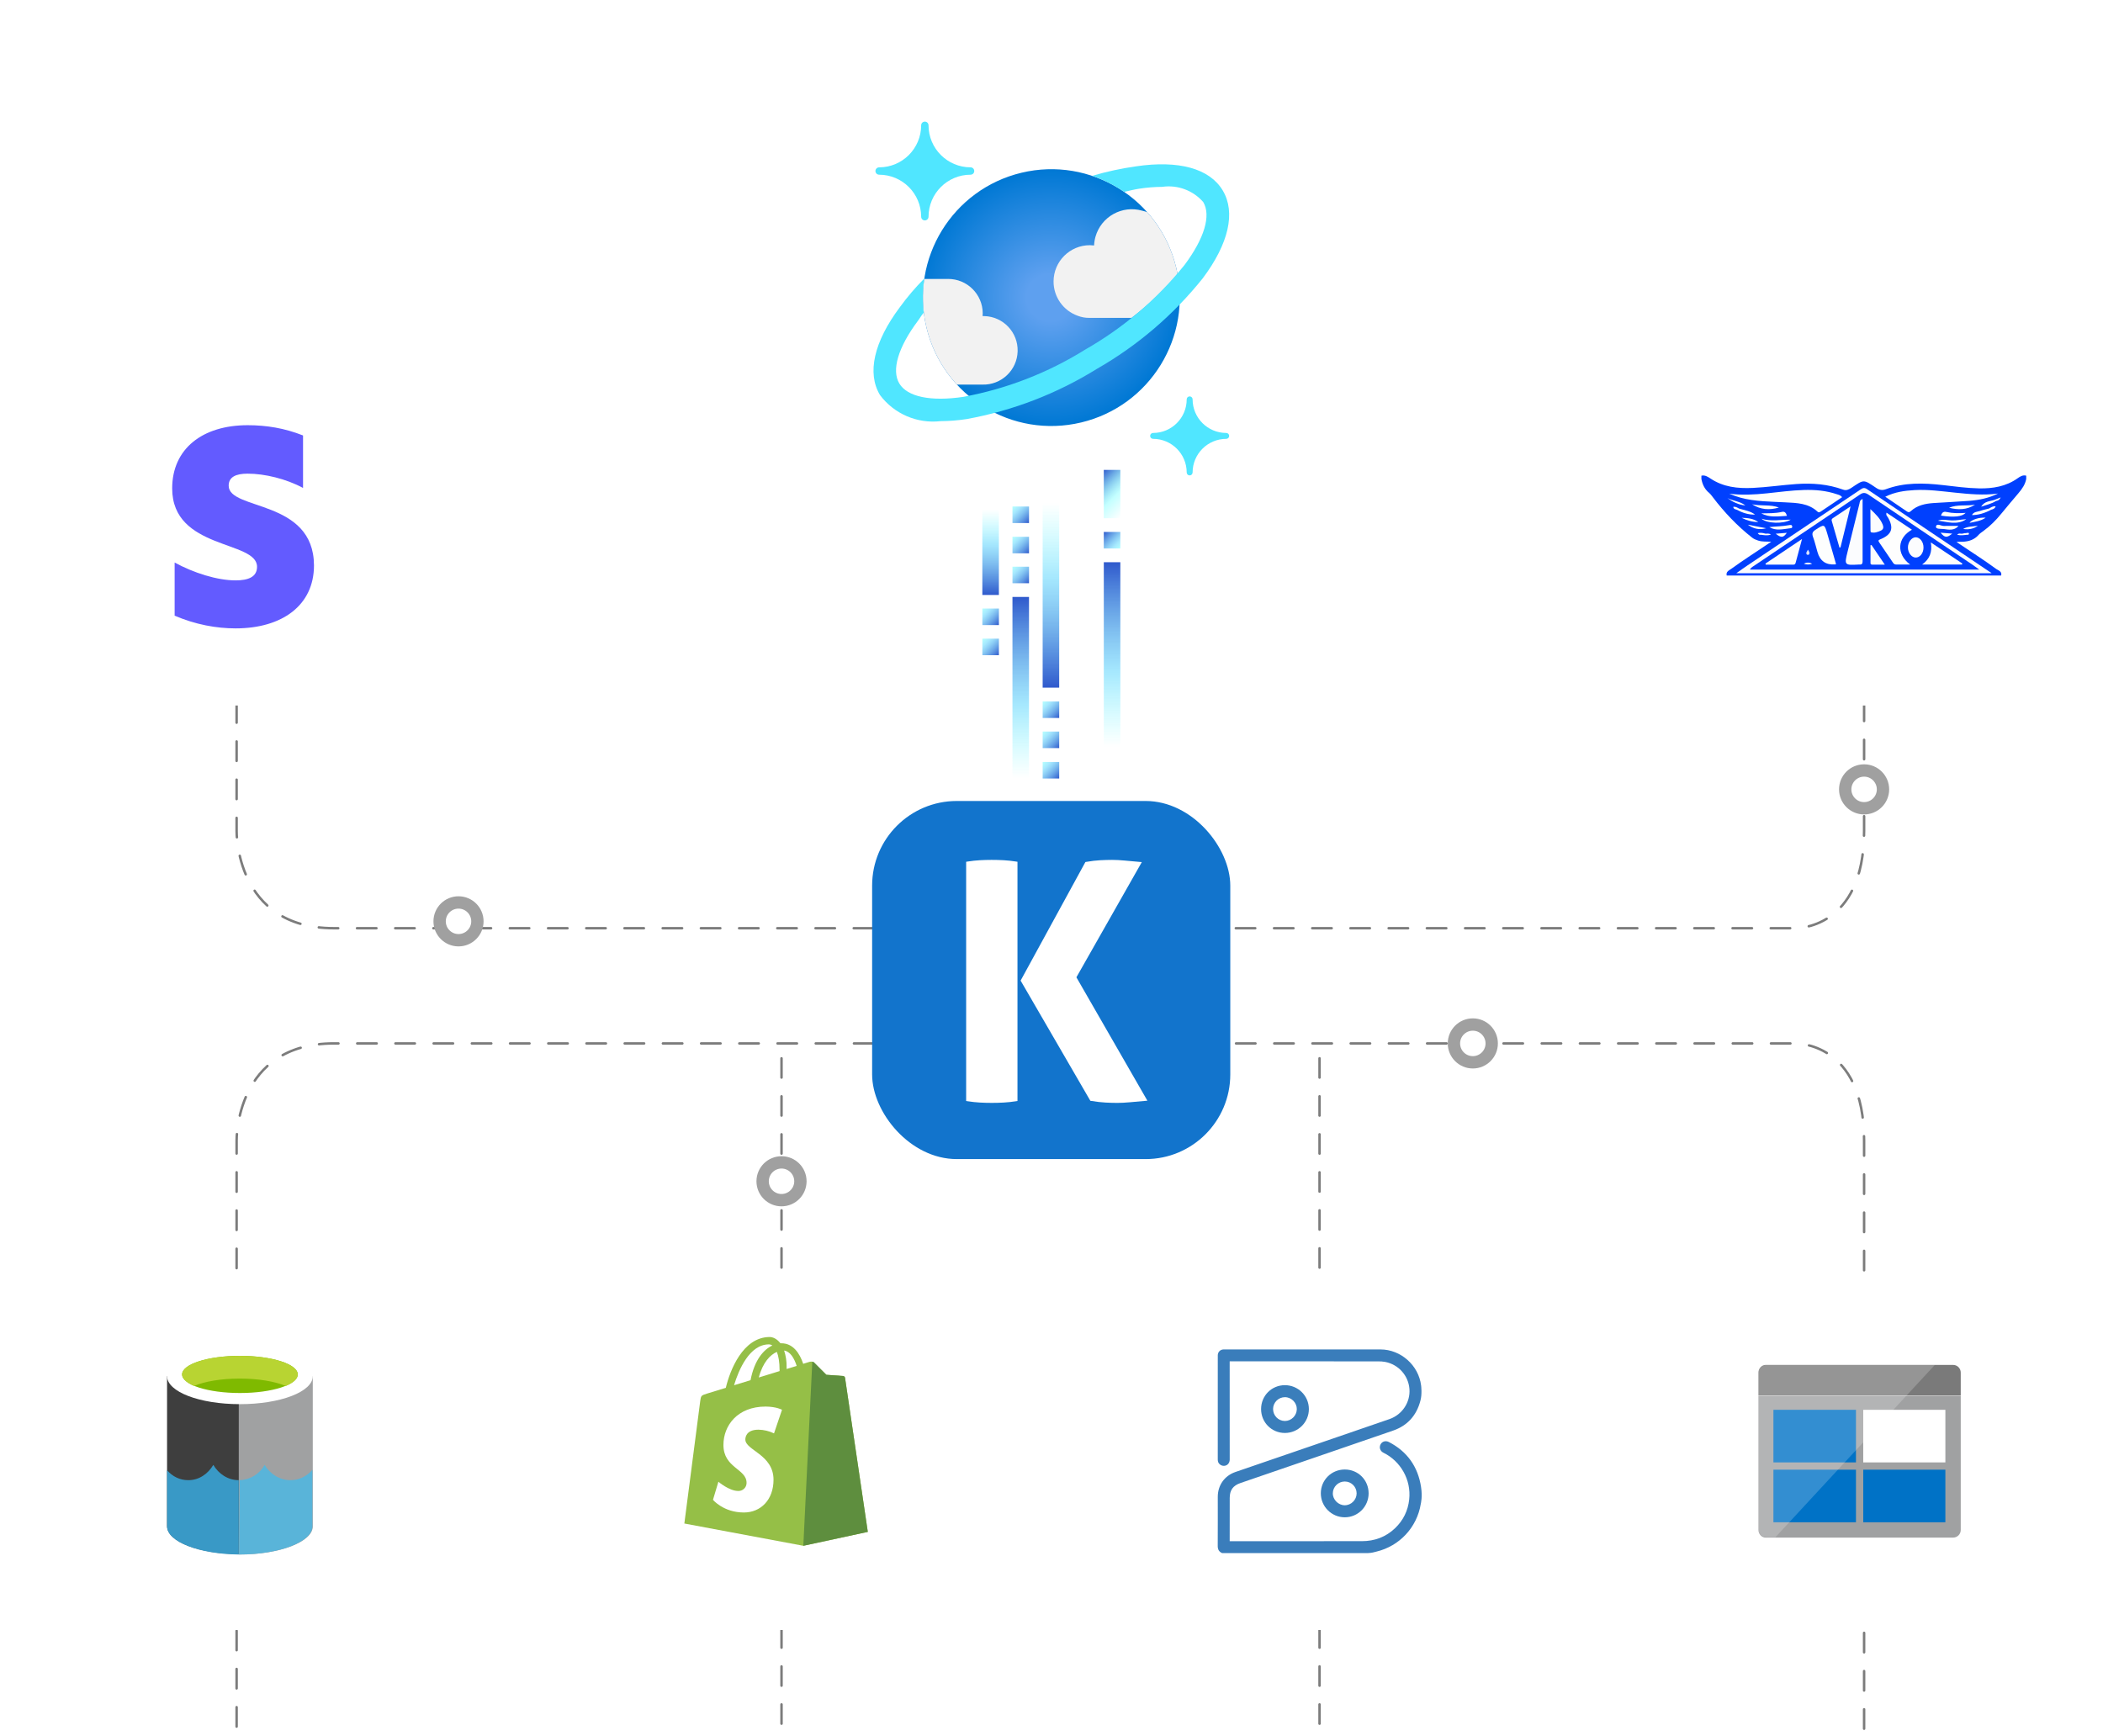 <?xml version="1.0" encoding="UTF-8"?><svg xmlns="http://www.w3.org/2000/svg" width="852" height="703.556" xmlns:xlink="http://www.w3.org/1999/xlink" viewBox="0 0 852 703.556"><defs><filter id="b" filterUnits="userSpaceOnUse"><feOffset dx="0" dy="0"/><feGaussianBlur result="c" stdDeviation="8"/><feFlood flood-color="#000" flood-opacity=".13"/><feComposite in2="c" operator="in"/><feComposite in="SourceGraphic"/></filter><filter id="d" filterUnits="userSpaceOnUse"><feOffset dx="0" dy="0"/><feGaussianBlur result="e" stdDeviation="8"/><feFlood flood-color="#000" flood-opacity=".13"/><feComposite in2="e" operator="in"/><feComposite in="SourceGraphic"/></filter><filter id="f" filterUnits="userSpaceOnUse"><feOffset dx="0" dy="0"/><feGaussianBlur result="g" stdDeviation="8"/><feFlood flood-color="#000" flood-opacity=".13"/><feComposite in2="g" operator="in"/><feComposite in="SourceGraphic"/></filter><filter id="h" filterUnits="userSpaceOnUse"><feOffset dx="0" dy="0"/><feGaussianBlur result="i" stdDeviation="8"/><feFlood flood-color="#000" flood-opacity=".13"/><feComposite in2="i" operator="in"/><feComposite in="SourceGraphic"/></filter><filter id="j" filterUnits="userSpaceOnUse"><feOffset dx="0" dy="0"/><feGaussianBlur result="k" stdDeviation="8"/><feFlood flood-color="#000" flood-opacity=".13"/><feComposite in2="k" operator="in"/><feComposite in="SourceGraphic"/></filter><filter id="l" filterUnits="userSpaceOnUse"><feOffset dx="0" dy="0"/><feGaussianBlur result="m" stdDeviation="8"/><feFlood flood-color="#000" flood-opacity=".13"/><feComposite in2="m" operator="in"/><feComposite in="SourceGraphic"/></filter><linearGradient id="o" x1="530.145" y1="747.511" x2="530.145" y2="674.105" gradientTransform="translate(-116.61 -432.231)" gradientUnits="userSpaceOnUse"><stop offset="0" stop-color="#6cffff" stop-opacity="0"/><stop offset=".405" stop-color="#6ad8fd" stop-opacity=".6"/><stop offset="1" stop-color="#2f59cc"/></linearGradient><linearGradient id="p" x1="567.148" y1="734.844" x2="567.148" y2="660.038" gradientTransform="translate(-116.61 -432.231)" gradientUnits="userSpaceOnUse"><stop offset="0" stop-color="#6cffff" stop-opacity="0"/><stop offset=".405" stop-color="#6ad8fd" stop-opacity=".6"/><stop offset="1" stop-color="#2f59cc"/></linearGradient><linearGradient id="q" x1="-384.719" y1="654.485" x2="-378.018" y2="647.784" gradientTransform="translate(69.18 -432.231) rotate(-180) scale(1 -1)" gradientUnits="userSpaceOnUse"><stop offset="0" stop-color="#6cffff" stop-opacity=".5"/><stop offset=".249" stop-color="#6ad8fd" stop-opacity=".6"/><stop offset="1" stop-color="#2f59cc"/></linearGradient><linearGradient id="r" x1="-387.909" y1="638.971" x2="-374.768" y2="625.83" gradientTransform="translate(69.18 -432.231) rotate(-180) scale(1 -1)" gradientUnits="userSpaceOnUse"><stop offset="0" stop-color="#6cffff" stop-opacity="0"/><stop offset=".413" stop-color="#6cffff" stop-opacity=".4"/><stop offset="1" stop-color="#2f59cc"/></linearGradient><linearGradient id="s" x1="-590.297" y1="1183.493" x2="-590.297" y2="1108.687" gradientTransform="translate(-164.53 1387.316) rotate(-180)" xlink:href="#o"/><linearGradient id="t" x1="-565.864" y1="1180.896" x2="-565.864" y2="1146.243" gradientTransform="translate(-164.53 1387.316) rotate(-180)" xlink:href="#o"/><linearGradient id="u" x1="691.814" y1="1109.773" x2="698.514" y2="1103.072" gradientTransform="translate(-293.83 1356.346) scale(1 -1)" xlink:href="#q"/><linearGradient id="v" x1="691.844" y1="1097.541" x2="698.544" y2="1090.841" gradientTransform="translate(-293.83 1356.346) scale(1 -1)" xlink:href="#q"/><linearGradient id="w" x1="716.246" y1="1072.136" x2="722.947" y2="1065.435" gradientTransform="translate(-293.83 1356.346) scale(1 -1)" xlink:href="#q"/><linearGradient id="x" x1="716.276" y1="1059.904" x2="722.977" y2="1053.204" gradientTransform="translate(-293.83 1356.346) scale(1 -1)" xlink:href="#q"/><linearGradient id="y" x1="716.276" y1="1047.579" x2="722.977" y2="1040.878" gradientTransform="translate(-293.83 1356.346) scale(1 -1)" xlink:href="#q"/><linearGradient id="z" x1="704.015" y1="1151.119" x2="710.716" y2="1144.418" gradientTransform="translate(-293.83 1356.346) scale(1 -1)" xlink:href="#q"/><linearGradient id="aa" x1="704.045" y1="1138.825" x2="710.745" y2="1132.124" gradientTransform="translate(-293.83 1356.346) scale(1 -1)" xlink:href="#q"/><linearGradient id="ab" x1="704.045" y1="1126.699" x2="710.745" y2="1119.999" gradientTransform="translate(-293.83 1356.346) scale(1 -1)" xlink:href="#q"/><radialGradient id="ax" cx="307.316" cy="1082.009" fx="307.316" fy="1082.009" r="50.476" gradientTransform="translate(107.155 1231.808) scale(1.036 -1.027)" gradientUnits="userSpaceOnUse"><stop offset=".183" stop-color="#5ea0ef"/><stop offset="1" stop-color="#0078d4"/></radialGradient><clipPath id="ay"><path d="M476.529,108.498c6.676,27.943-10.565,56.006-38.507,62.682-27.943,6.676-56.006-10.565-62.682-38.507-6.676-27.943,10.565-56.006,38.507-62.682,0,0,0,0,0-0,27.942-6.675,56.006,10.565,62.681,38.507Z" fill="none"/></clipPath></defs><g id="a"><line x1="534.593" y1="698.418" x2="534.593" y2="422.785" fill="none" stroke="#7c7c7c" stroke-dasharray="0 0 7.8 7.6" stroke-linecap="round" stroke-miterlimit="10"/><line x1="316.623" y1="698.418" x2="316.623" y2="422.785" fill="none" stroke="#7c7c7c" stroke-dasharray="0 0 7.8 7.6" stroke-linecap="round" stroke-miterlimit="10"/><path d="M95.859,699.605v-237.456s-.659-39.362,39.362-39.362H727.248s27.966-.882,27.966,39.362v240.907" fill="none" stroke="#7c7c7c" stroke-dasharray="0 0 7.88 7.6" stroke-linecap="round" stroke-miterlimit="10"/><path d="M95.859,161.109v175.631s-.659,39.362,39.362,39.362H727.248s27.966,.882,27.966-39.362V157.658" fill="none" stroke="#7c7c7c" stroke-dasharray="0 0 7.88 7.6" stroke-linecap="round" stroke-miterlimit="10"/><g><rect x="353.329" y="324.551" width="145.101" height="145.101" rx="34.298" ry="34.298" fill="#1274cc"/><g><path d="M436.089,395.988l26.499-46.675-1.097-.095c-2.035-.177-3.978-.353-5.836-.531-1.872-.178-3.591-.268-5.111-.268-1.414,0-2.968,.044-4.75,.134-1.75,.091-3.678,.317-5.727,.673l-.336,.058-26.243,48.044,28.247,48.694,.329,.054c2.153,.357,4.123,.582,5.854,.671,1.748,.09,3.346,.135,4.749,.135,1.503,0,3.244-.09,5.178-.268,1.899-.179,3.867-.356,5.902-.531l1.105-.095-28.764-50Z" fill="#fff"/><path d="M406.637,348.552c-3.439-.186-6.56-.167-9.638,0-1.628,.091-3.304,.273-4.982,.538l-.596,.095v96.929l.596,.095c1.683,.266,3.36,.447,4.983,.537,1.615,.09,3.237,.135,4.819,.135s3.204-.045,4.819-.135c1.621-.09,3.298-.271,4.983-.537l.596-.095v-96.929l-.596-.095c-1.68-.265-3.357-.447-4.984-.538Z" fill="#fff"/></g></g><rect x="680.968" y="515.617" width="144.845" height="144.845" rx="34.298" ry="34.298" fill="#fff" filter="url(#b)"/><rect x="24.786" y="515.617" width="144.845" height="144.845" rx="34.298" ry="34.298" fill="#fff" filter="url(#d)"/><rect x="682.241" y="141.029" width="144.845" height="144.845" rx="34.298" ry="34.298" fill="#fff" filter="url(#f)"/><rect x="26.059" y="141.029" width="144.845" height="144.845" rx="34.298" ry="34.298" fill="#fff" filter="url(#h)"/><rect x="243.513" y="515.617" width="144.845" height="144.845" rx="34.298" ry="34.298" fill="#fff" filter="url(#j)"/><rect x="462.241" y="515.617" width="144.845" height="144.845" rx="34.298" ry="34.298" fill="#fff" filter="url(#l)"/><circle cx="185.761" cy="373.318" r="7.654" fill="#fff" stroke="#a0a0a0" stroke-miterlimit="10" stroke-width="5"/><circle cx="755.214" cy="319.847" r="7.654" fill="#fff" stroke="#a0a0a0" stroke-miterlimit="10" stroke-width="5"/><circle cx="596.695" cy="422.785" r="7.654" fill="#fff" stroke="#a0a0a0" stroke-miterlimit="10" stroke-width="5"/><circle cx="316.623" cy="478.64" r="7.654" fill="#fff" stroke="#a0a0a0" stroke-miterlimit="10" stroke-width="5"/></g><g id="n"><g><rect x="410.185" y="241.874" width="6.701" height="73.406" fill="url(#o)"/><rect x="447.188" y="227.807" width="6.701" height="74.806" fill="url(#p)"/><rect x="447.188" y="215.543" width="6.701" height="6.701" fill="url(#q)"/><rect x="447.188" y="190.399" width="6.701" height="19.581" fill="url(#r)"/><rect x="422.416" y="203.823" width="6.701" height="74.806" fill="url(#s)"/><rect x="397.984" y="206.421" width="6.701" height="34.653" fill="url(#t)"/><rect x="397.984" y="246.574" width="6.701" height="6.701" fill="url(#u)"/><rect x="397.984" y="258.775" width="6.701" height="6.701" fill="url(#v)"/><rect x="422.416" y="284.211" width="6.701" height="6.701" fill="url(#w)"/><rect x="422.416" y="296.412" width="6.701" height="6.701" fill="url(#x)"/><rect x="422.416" y="308.738" width="6.701" height="6.701" fill="url(#y)"/><rect x="410.185" y="205.228" width="6.701" height="6.701" fill="url(#z)"/><rect x="410.185" y="217.492" width="6.701" height="6.701" fill="url(#aa)"/><rect x="410.185" y="229.617" width="6.701" height="6.701" fill="url(#ab)"/></g></g><g id="aw"><g><path d="M374.688,89.308c-.819,.005-1.487-.656-1.492-1.475,0-.006,0-.011,0-.017h0c-.014-9.399-7.63-17.015-17.029-17.029-.821,0-1.487-.663-1.492-1.483h0c0-.824,.668-1.492,1.492-1.492h0c9.402-.014,17.019-7.635,17.029-17.037-.005-.819,.656-1.487,1.475-1.492,.006,0,.011,0,.017,0h0c.819-.005,1.487,.656,1.492,1.475,0,.006,0,.011,0,.017h0c.014,9.399,7.63,17.015,17.029,17.029,.819-.005,1.487,.656,1.492,1.475,0,.006,0,.011,0,.017h0c.005,.819-.656,1.487-1.475,1.492-.006,0-.011,0-.017,0h0c-9.401,.009-17.019,7.628-17.029,17.029-.005,.822-.67,1.487-1.492,1.492Z" fill="#50e6ff"/><path d="M481.971,192.632c-.66,0-1.195-.535-1.195-1.195h0c-.009-7.519-6.102-13.612-13.621-13.621-.657,0-1.19-.53-1.195-1.187h0c0-.66,.535-1.195,1.195-1.195h0c7.521-.005,13.617-6.1,13.621-13.621,0-.66,.535-1.195,1.195-1.195h0c.66,0,1.195,.535,1.195,1.195h0c.005,7.521,6.1,13.617,13.621,13.621,.66-.001,1.196,.533,1.197,1.193,.001,.66-.533,1.196-1.193,1.197h-.004c-7.519,.009-13.612,6.102-13.621,13.621-.005,.657-.538,1.187-1.195,1.187Z" fill="#50e6ff"/><path d="M476.529,108.498c6.676,27.943-10.565,56.006-38.507,62.682-27.943,6.676-56.006-10.565-62.682-38.507-6.676-27.943,10.565-56.006,38.507-62.682,0,0,0,0,0-0,27.942-6.675,56.006,10.565,62.681,38.507Z" fill="url(#ax)"/><g clip-path="url(#ay)"><g><path d="M398.04,155.837c7.665,.201,14.042-5.85,14.243-13.516,.201-7.665-5.85-14.042-13.516-14.243-.228-.006-.457-.006-.685-.001,.041-.394,.061-.79,.059-1.187-.07-7.712-6.367-13.914-14.079-13.867h-10.409c-2.061,15.569,2.89,31.251,13.52,42.813h10.867Z" fill="#f2f2f2"/><path d="M477.174,110.913c0-.127,0-.254-.059-.373-1.677-9.07-5.797-17.511-11.918-24.411-.794-.322-1.613-.577-2.45-.763-8.13-2.32-16.601,2.391-18.921,10.521-.332,1.165-.525,2.365-.575,3.575-.563-.065-1.129-.102-1.695-.11-8.131-.001-14.724,6.591-14.724,14.722-.001,6.234,3.925,11.792,9.8,13.877,1.46,.572,3.017,.86,4.586,.848h17.207c6.909-5.23,13.199-11.23,18.749-17.885Z" fill="#f2f2f2"/></g></g><path d="M495.364,77.153c-5.332-8.875-17.8-12.333-35.219-9.739-5.968,.846-11.866,2.126-17.647,3.831,4.586,1.583,8.942,3.77,12.952,6.501,2.043-.449,4.094-.983,6.061-1.28,3.094-.482,6.218-.734,9.349-.754,6.219-.896,12.468,1.416,16.605,6.145h0c3.246,5.408,.509,14.655-7.51,25.429-11.144,13.871-24.799,25.519-40.254,34.337-15.108,9.429-31.854,15.933-49.365,19.173-13.257,1.983-22.733,0-25.98-5.391-3.246-5.391-.509-14.664,7.51-25.386,.992-1.331,1.238-1.983,2.365-3.323-.53-4.595-.456-9.24,.22-13.816-3.604,3.612-6.92,7.5-9.917,11.629-10.502,14.045-13.35,26.675-8.027,35.549,5.723,7.656,15.086,11.689,24.581,10.587,3.551-.019,7.095-.302,10.604-.848,18.692-3.412,36.575-10.313,52.714-20.343,16.482-9.432,31.036-21.89,42.898-36.719,10.536-14.079,13.384-26.7,8.061-35.583Z" fill="#50e6ff"/></g></g><g id="az"><g id="ba"><g id="bb"><path id="bc" d="M342.355,558.242c-.062-.375-.37-.662-.749-.698-.298-.05-6.829-.498-6.829-.498,0,0-4.535-4.487-4.984-4.985-.498-.498-1.446-.349-1.844-.249-.05,0-.997,.299-2.542,.797-1.446-4.337-4.137-8.325-8.823-8.325h-.399c-1.346-1.744-2.991-2.542-4.387-2.542-10.917,.05-16.101,13.659-17.746,20.588-4.237,1.296-7.229,2.243-7.627,2.344-2.343,.749-2.443,.797-2.741,3.041-.249,1.744-6.431,49.599-6.431,49.599l48.205,9.023,26.123-5.634c-.002-.048-9.174-62.011-9.224-62.46Zm-19.591-4.785c-1.196,.399-2.592,.797-4.088,1.246v-.898c.04-2.234-.297-4.458-.997-6.58,2.442,.348,4.088,3.091,5.084,6.231Zm-8.026-5.683c.648,1.694,1.097,4.088,1.097,7.329v.449c-2.642,.797-5.533,1.694-8.425,2.592,1.645-6.183,4.686-9.223,7.328-10.37Zm-3.24-3.041c.499,.011,.984,.167,1.396,.449-3.491,1.643-7.228,5.782-8.823,14.058-2.293,.698-4.586,1.396-6.68,2.044,1.894-6.281,6.281-16.55,14.107-16.55Z" fill="#95bf47"/><path id="bd" d="M341.607,557.544c-.299-.05-6.829-.498-6.829-.498,0,0-4.536-4.487-4.985-4.985-.183-.189-.435-.297-.698-.299l-3.639,74.575,26.123-5.634s-9.174-62.012-9.224-62.41c-.06-.386-.362-.688-.748-.748Z" fill="#5e8e3e"/><path id="be" d="M316.822,571.223l-3.24,9.571c-1.96-.949-4.104-1.46-6.281-1.497-5.083,0-5.334,3.192-5.334,3.988,0,4.387,11.416,6.032,11.416,16.301,0,8.077-5.134,13.26-12.014,13.26-8.275,.002-12.513-5.133-12.513-5.133l2.193-7.329s4.337,3.739,8.026,3.739c1.8,.07,3.316-1.332,3.386-3.131,.002-.053,.003-.106,.002-.159,0-5.733-9.372-5.982-9.372-15.354,.001-7.875,5.684-15.552,17.1-15.552,4.486,.05,6.63,1.296,6.63,1.296Z" fill="#fff"/></g><g id="bf"><path d="M92.646,196.805c0-3.529,2.895-4.886,7.69-4.886,6.876,0,15.561,2.08,22.437,5.79v-21.261c-7.51-2.986-14.928-4.162-22.437-4.162-18.366,0-30.58,9.59-30.58,25.604,0,24.971,34.38,20.989,34.38,31.756,0,4.162-3.619,5.519-8.685,5.519-7.51,0-17.099-3.076-24.699-7.238v21.532c8.414,3.619,16.918,5.157,24.699,5.157,18.818,0,31.756-9.319,31.756-25.514-.091-26.961-34.56-22.166-34.56-32.298Z" fill="#635bff" fill-rule="evenodd"/></g><g id="bg"><path id="bh" d="M810.728,233.199h-111.18c-.371-1.531,.881-2.042,1.809-2.691,5.241-3.805,10.761-7.285,16.234-10.998-1.855-.139-3.664,.093-5.38-.51-.835-.278-1.67-.603-2.365-1.16-6.03-4.733-11.318-10.302-15.956-16.427-.464-.603-.881-1.206-1.438-1.671-1.809-1.485-2.737-3.434-3.154-5.661v-1.346c1.438-.325,2.551,.418,3.618,1.114,5.241,3.527,11.085,4.13,17.162,3.852,5.891-.278,11.735-1.16,17.672-1.578,6.494-.464,12.848,.046,18.971,2.274,1.252,.464,2.273-.046,3.293-.696,5.241-3.527,4.87-3.527,10.111,0,1.299,.882,2.505,1.067,3.942,.51,7.468-2.784,15.214-2.552,22.96-1.671,4.917,.557,9.833,1.253,14.796,1.346,5.473,.093,10.9-.742,15.631-4.13,.974-.696,2.087-1.392,3.432-1.021v1.346c-.417,2.227-1.623,3.944-3.108,5.708-2.319,2.784-4.685,5.476-6.957,8.306-2.134,2.645-4.545,5.058-7.282,7.053-.649,.464-1.345,.928-1.902,1.531-1.716,1.995-3.989,2.738-6.54,2.831-.788,.046-1.623-.046-2.458,.093,5.427,3.666,10.946,7.146,16.188,10.998,1.02,.603,2.319,1.067,1.902,2.599Z" fill="#0040fe"/><path id="bi" d="M806.879,232.271h-103.434c1.716-1.206,3.108-2.227,4.499-3.155,15.26-10.255,30.474-20.464,45.734-30.719,.928-.65,1.623-.975,2.737-.186,16.512,11.183,33.025,22.273,49.537,33.41,.185,.046,.417,.232,.928,.65Z" fill="#fbfbfe"/><path id="bj" d="M746.302,201.46l-8.488,5.708c-.51,.325-.928,.696-1.531,.093-3.664-3.387-8.349-3.48-12.895-3.712-6.123-.325-12.291-.278-18.275-1.903-1.531-.418-3.061-.975-4.545-1.624,10.204,1.392,20.13-1.206,30.242-1.485,4.545-.139,8.998,.232,13.358,1.717,.696,.232,1.531,.371,2.134,1.206Zm17.486-.186c3.896-1.949,7.839-2.459,11.828-2.691,5.52-.325,10.946,.464,16.373,1.021,5.798,.603,11.642,1.16,17.486,.371-3.711,1.856-7.653,2.645-11.688,2.97-4.777,.371-9.601,.557-14.425,.882-3.34,.232-6.633,.882-9.23,3.295-.557,.51-.974,.51-1.531,.139-2.829-1.949-5.705-3.898-8.813-5.986Z" fill="#fefefe"/><path id="bk" d="M713.556,208.002c2.829-.046,5.659,.046,8.442-.603,1.067-.232,1.623,.418,1.948,1.624-3.618,.186-7.097,.789-10.39-1.021Z" fill="#fff"/><path id="bl" d="M709.845,204.337c3.571,.789,7.375,0,10.854,1.299-3.803,1.16-7.468,.882-10.854-1.299Zm79.779,1.392c3.432-1.438,7.05-.603,10.529-1.253-3.293,2.181-6.865,2.181-10.529,1.253Z" fill="#fff"/><path id="bm" d="M786.377,208.93c.371-1.299,1.067-1.763,2.18-1.485,2.551,.557,5.102,.557,7.792,.371-1.438,1.531-4.685,1.903-9.972,1.114Z" fill="#fff"/><path id="bn" d="M793.474,213.107c-1.763,1.995-3.943,1.531-5.937,1.253-1.113-.139-3.34,.139-3.2-.975,.278-1.578,2.087-.232,3.2-.278,1.994-.046,3.943,0,5.937,0Zm-76.671,.464c2.69-.325,5.38-.278,8.024-.789,.464-.093,1.16-.232,1.252,.51,.139,.789-.557,.696-1.02,.789-2.783,.325-5.566,1.114-8.256-.51Z" fill="#fff"/><path id="bo" d="M796.628,210.369c-3.711,2.552-7.653,1.067-11.503,.603,1.855-.742,3.757-.139,5.659-.093,1.994,.046,3.896-.418,5.844-.51Z" fill="#fff"/><path id="bp" d="M713.649,210.183c3.803,1.206,7.653,.371,11.828,.371-2.737,1.81-9.694,1.624-11.828-.371Z" fill="#fff"/><path id="bq" d="M712.35,211.529c-2.412,0-4.638-.65-6.772-1.717,2.412,.046,4.777,.278,6.772,1.717Zm92.117-1.763c-2.041,1.392-4.267,1.624-6.54,2.088,.788-1.299,4.035-2.32,6.54-2.088Z" fill="#fff"/><path id="br" d="M699.827,201.831c2.365,1.16,5.149,1.299,7.282,2.97-2.737-.232-5.102-1.438-7.282-2.97Z" fill="#fff"/><path id="bs" d="M708.083,212.596c2.737,.51,4.824,.928,7.468,1.438-2.737,.742-5.009,.325-7.468-1.438Zm93.23,.464c-1.809,1.253-3.803,1.624-5.983,1.253,1.855-1.067,3.942-.975,5.983-1.253Z" fill="#fff"/><path id="bt" d="M719.4,216.262c1.531-.139,2.922-.232,4.499-.371-1.391,2.042-2.273,2.088-4.499,.371Zm66.791-.418c1.67,.139,3.154,.278,4.731,.371-2.226,1.763-2.969,1.717-4.731-.371Z" fill="#fff"/><g><path d="M715.179,216.216c-.974-.278-1.948-.464-3.061-.186,.417,.603,.788,.742,1.252,.65,1.299,.139,2.597,.464,4.082-.093-.835-.603-1.623-.278-2.273-.371Z" fill="#fff"/><path d="M797.231,215.891c-.293,.039-.594,.086-.896,.135-.317-.062-.697,.095-1.046,.163-.064,.009-.128,.018-.192,.027-.696,.186-1.484-.371-2.18,.464,1.438,.371,2.69,.139,3.989,0,.325,.046,.649,.093,.742-.278,.139-.371-.093-.557-.417-.51Z" fill="#fff"/></g><g><path d="M805.812,206.054c-1.206,.325-2.458,.557-3.618,.975-1.113,.371-2.551,.278-3.293,1.671,2.365,.046,5.056-.696,7.839-2.181,.742-.186,1.438-.418,1.763-1.346-1.16-.186-1.902,.464-2.69,.882Z" fill="#fff"/><path d="M702.192,205.357c.139,.928,.788,.975,1.391,1.16,2.319,1.253,4.777,2.088,7.468,1.995-1.948-1.485-4.314-1.763-6.54-2.459-.696-.418-1.438-.835-2.319-.696Z" fill="#fff"/></g><path d="M808.085,202.527c-1.809,.65-3.989,.418-5.473,2.784,2.319-.789,4.314-1.206,6.03-2.32,.649-.093,1.345-.278,1.902-1.438-1.067,.418-1.763,.696-2.458,.975Z" fill="#fff"/><path id="bu" d="M801.869,230.786h-92.951c.557-.928,1.438-1.346,2.18-1.856,14.1-9.513,28.247-18.979,42.348-28.491,1.252-.882,2.134-.928,3.479-.046,14.008,9.513,28.108,18.932,42.162,28.399,.696,.51,1.484,1.067,2.783,1.995Z" fill="#0040fe"/><path id="bv" d="M773.854,228.745h-5.566c-.557,0-.928-.139-1.299-.65-1.855-2.784-3.711-5.522-5.612-8.26-.51-.742-.464-.975,.464-1.346,4.638-1.903,5.52-4.501,3.015-8.863-.278-.464-.881-.835-.557-1.903,3.479,2.32,6.865,4.594,10.297,6.914-5.937,3.248-6.447,9.837-.742,14.107Z" fill="#fefefe"/><path id="bw" d="M754.605,202.202v25.243c0,.928-.278,1.392-1.252,1.299h-.232c-5.937,.325-5.983,.278-4.545-5.429,1.577-6.45,3.2-12.9,4.777-19.35,.139-.603,.093-1.346,1.252-1.763Z" fill="#fbfcfe"/><path id="bx" d="M743.844,228.559c-.232,.093-.325,.139-.371,.139q-5.612,.418-7.143-5.011c-.603-2.042-1.067-4.13-1.809-6.125-.51-1.392-.232-2.088,.974-2.877,3.664-2.367,3.618-2.413,4.824,1.624,1.206,4.083,2.365,8.167,3.525,12.25Z" fill="#fdfefe"/><path id="by" d="M794.865,228.745h-16.141c3.061-2.227,4.175-5.058,3.525-8.956,4.453,2.97,8.627,5.754,12.755,8.538,0,.139-.093,.278-.139,.418Zm-79.64-.371c4.824-3.248,9.601-6.45,14.843-9.977-.974,3.527-1.763,6.589-2.597,9.652-.232,.928-.974,.742-1.623,.742h-10.436c-.046-.186-.093-.278-.185-.418Z" fill="#fdfdfe"/><path id="bz" d="M749.735,205.172c-1.438,5.893-2.737,11.276-4.082,16.612-.139,.046-.278,.093-.417,.093-1.067-3.619-2.087-7.285-3.154-10.905-.139-.51,.185-.835,.557-1.067,2.273-1.485,4.453-2.97,7.097-4.733Z" fill="#fcfdfe"/><path id="ca" d="M779.281,221.831c0,2.32-1.438,4.13-3.2,4.083-1.623-.046-3.061-1.856-3.108-3.991-.046-2.181,1.438-4.176,3.108-4.223,1.763,0,3.2,1.856,3.2,4.13Zm-21.522-15.545c2.226,2.088,4.035,3.898,5.009,6.311,.417,1.067,.278,1.903-.788,2.413-1.252,.557-2.598,1.067-3.989,.65-.139-.046-.185-.51-.185-.789-.046-2.691-.046-5.383-.046-8.585Z" fill="#fcfcfe"/><path id="cb" d="M758.223,220.856c1.716,2.506,3.386,5.011,5.38,7.935h-5.009c-.371,0-.788-.093-.788-.557v-7.332c.139-.046,.278-.046,.417-.046Z" fill="#fcfdfe"/><path id="cc" d="M730.811,228.42c1.113-.603,2.226-.603,3.34,0-1.067,.418-2.226,.418-3.34,0Z" fill="#fefefe"/><path id="cd" d="M732.48,222.712c.325,.65,.974,1.253,.371,1.995-.093,.139-.696,.139-.835,0-.557-.696,.093-1.299,.464-1.995Z" fill="#dae3fe"/></g><g id="ce"><path d="M510.911,570.947c-0-5.406,4.248-9.678,9.633-9.686,5.355-.008,9.702,4.297,9.73,9.636,.028,5.362-4.338,9.732-9.723,9.73-5.371-.001-9.64-4.287-9.64-9.68Zm4.86-.041c-.006,2.673,2.117,4.842,4.757,4.861,2.616,.018,4.827-2.162,4.857-4.788,.03-2.603-2.174-4.841-4.784-4.856-2.639-.016-4.825,2.148-4.831,4.784Z" fill="#3a7ebb"/><path d="M544.826,595.43c5.398,0,9.648,4.252,9.651,9.655,.002,5.359-4.317,9.706-9.647,9.71-5.371,.004-9.735-4.372-9.719-9.746,.016-5.364,4.314-9.619,9.715-9.619Zm.008,4.861c-2.652-.005-4.831,2.134-4.861,4.773-.03,2.571,2.22,4.841,4.811,4.856,2.613,.015,4.826-2.186,4.833-4.806,.007-2.659-2.134-4.817-4.782-4.822Z" fill="#3a7ebb"/><path d="M575.723,602.533c-1.272-8.268-5.581-14.373-13.018-18.234-1.33-.691-2.77-.252-3.397,.961-.652,1.262-.167,2.719,1.196,3.386,6.867,3.36,11.298,10.897,10.413,18.94-.501,4.557-2.406,8.439-5.696,11.597-3.758,3.608-8.313,5.286-13.509,5.285-17.591-.004-35.928-.005-53.519,.013v-.428h0c.021-5.482,.009-11.645,.013-17.09,.002-3.153,1.322-5.01,4.313-6.037,20.629-7.086,41.268-14.143,61.885-21.265,5.834-2.015,9.496-6.13,11.056-12.112,.745-2.671,.305-5.996,.289-6.126-.998-8.214-8.238-14.641-16.494-14.641-20.978-0-41.956,0-62.934,0-.215,0-.43-.006-.645,.001-1.294,.043-2.271,1.02-2.305,2.314-.012,.456-.002,.913-.002,1.37,0,13.591,.001,27.183-.005,40.775-0,.605,.056,1.174,.433,1.677,.659,.877,1.773,1.241,2.795,.9,.991-.331,1.611-1.26,1.611-2.438,.001-12.947,.006-25.894-.013-38.841,0-.016,0-.031,.001-.047v-.894h.864c.01,0,.018-.001,.028-.001,19.742,.025,39.485,.021,59.227,.017,.942-0,1.883,.034,2.807,.208,5.48,1.028,9.528,5.569,9.909,11.093,.365,5.299-2.951,10.297-8.088,12.085-7.011,2.439-14.038,4.836-21.06,7.245-13.79,4.733-27.585,9.451-41.371,14.198-4.427,1.524-7.139,5.394-7.139,10.054,0,6.635,.025,13.269-.02,19.904-.009,1.418,.503,2.362,1.793,2.902h58.996c1.779-.077,2.548-.377,3.498-.603,9.367-2.235,16.433-9.822,17.973-19.308,.056-.346,.728-2.855,.115-6.858Z" fill="#3a7dbb"/></g><g id="cf"><path id="cg" d="M712.413,619.922c0,1.639,1.315,3.107,2.954,3.107h75.895c1.639,0,3.107-1.298,3.107-3.107v-54.262h-81.956v54.262Z" fill="#a0a1a2" fill-rule="evenodd"/><path id="ch" d="M791.261,553.049h-75.895c-1.639,0-2.954,1.468-2.954,3.107v9.34h81.956v-9.34c0-1.639-1.315-3.107-3.107-3.107Z" fill="#7a7a7a" fill-rule="evenodd"/><rect id="ci" x="718.478" y="571.242" width="33.438" height="21.309" fill="#0072c6"/><rect id="cj" x="718.478" y="595.501" width="33.438" height="21.309" fill="#0072c6"/><rect id="ck" x="754.866" y="571.242" width="33.274" height="21.309" fill="#fff"/><rect id="cl" x="754.866" y="595.501" width="33.274" height="21.309" fill="#0072c6"/><path id="cm" d="M715.691,553.049c-1.81,0-3.278,1.468-3.278,3.278v63.26c0,1.81,1.468,3.278,3.278,3.278h3.603l64.591-69.816h-68.194Z" fill="rgba(255,255,255,.2)" fill-rule="evenodd"/></g><g id="cn"><path id="co" d="M67.678,557.587v60.744c0,6.362,13.117,11.372,29.518,11.372v-72.116h-29.518Z" fill="#3e3e3e" fill-rule="evenodd"/><path id="cp" d="M96.734,629.871h.469c16.251,0,29.518-5.179,29.518-11.372v-60.913h-29.988v72.285Z" fill="#a0a1a2" fill-rule="evenodd"/><path id="cq" d="M126.734,557.58c0,6.362-13.136,11.372-29.537,11.372s-29.518-5.01-29.518-11.372c0-6.193,13.286-11.372,29.518-11.372,16.251,0,29.537,5.179,29.537,11.372Z" fill="#fff" fill-rule="evenodd"/><path id="cr" d="M120.628,556.908c0,4.185-10.453,7.525-23.419,7.525s-23.438-3.34-23.438-7.525,10.471-7.525,23.438-7.525,23.419,3.34,23.419,7.525Z" fill="#7fba00" fill-rule="evenodd"/><path id="cs" d="M115.787,561.588c3.134-1.332,4.841-2.834,4.841-4.673,0-4.185-10.453-7.544-23.419-7.544s-23.438,3.359-23.438,7.544c0,1.67,1.877,3.34,4.841,4.673,4.222-1.839,10.94-3.002,18.597-3.002,7.487,0,14.206,1.163,18.578,3.002Z" fill="#b8d432" fill-rule="evenodd"/><path id="ct" d="M96.727,629.871v-30.119c-4.372,0-8.126-2.515-10.302-6.193-2.196,3.678-5.78,6.193-10.152,6.193-3.434,0-6.399-1.501-8.595-4.016v22.763c0,6.193,12.967,11.222,29.049,11.372Z" fill="#3999c6" fill-rule="evenodd"/><path id="cu" d="M117.67,599.752c-4.372,0-8.276-2.515-10.471-6.193-2.027,3.678-5.78,6.024-10.152,6.193v30.119c16.251,0,29.518-5.179,29.518-11.372v-22.932c-2.177,2.515-5.311,4.185-8.895,4.185Z" fill="#59b4d9" fill-rule="evenodd"/><path id="cv" d="M96.884,599.752l-.15,30.119h.319l-.169-30.119q.169,0,0,0Z" fill="#59b4d9" fill-rule="evenodd"/></g></g></g></svg>